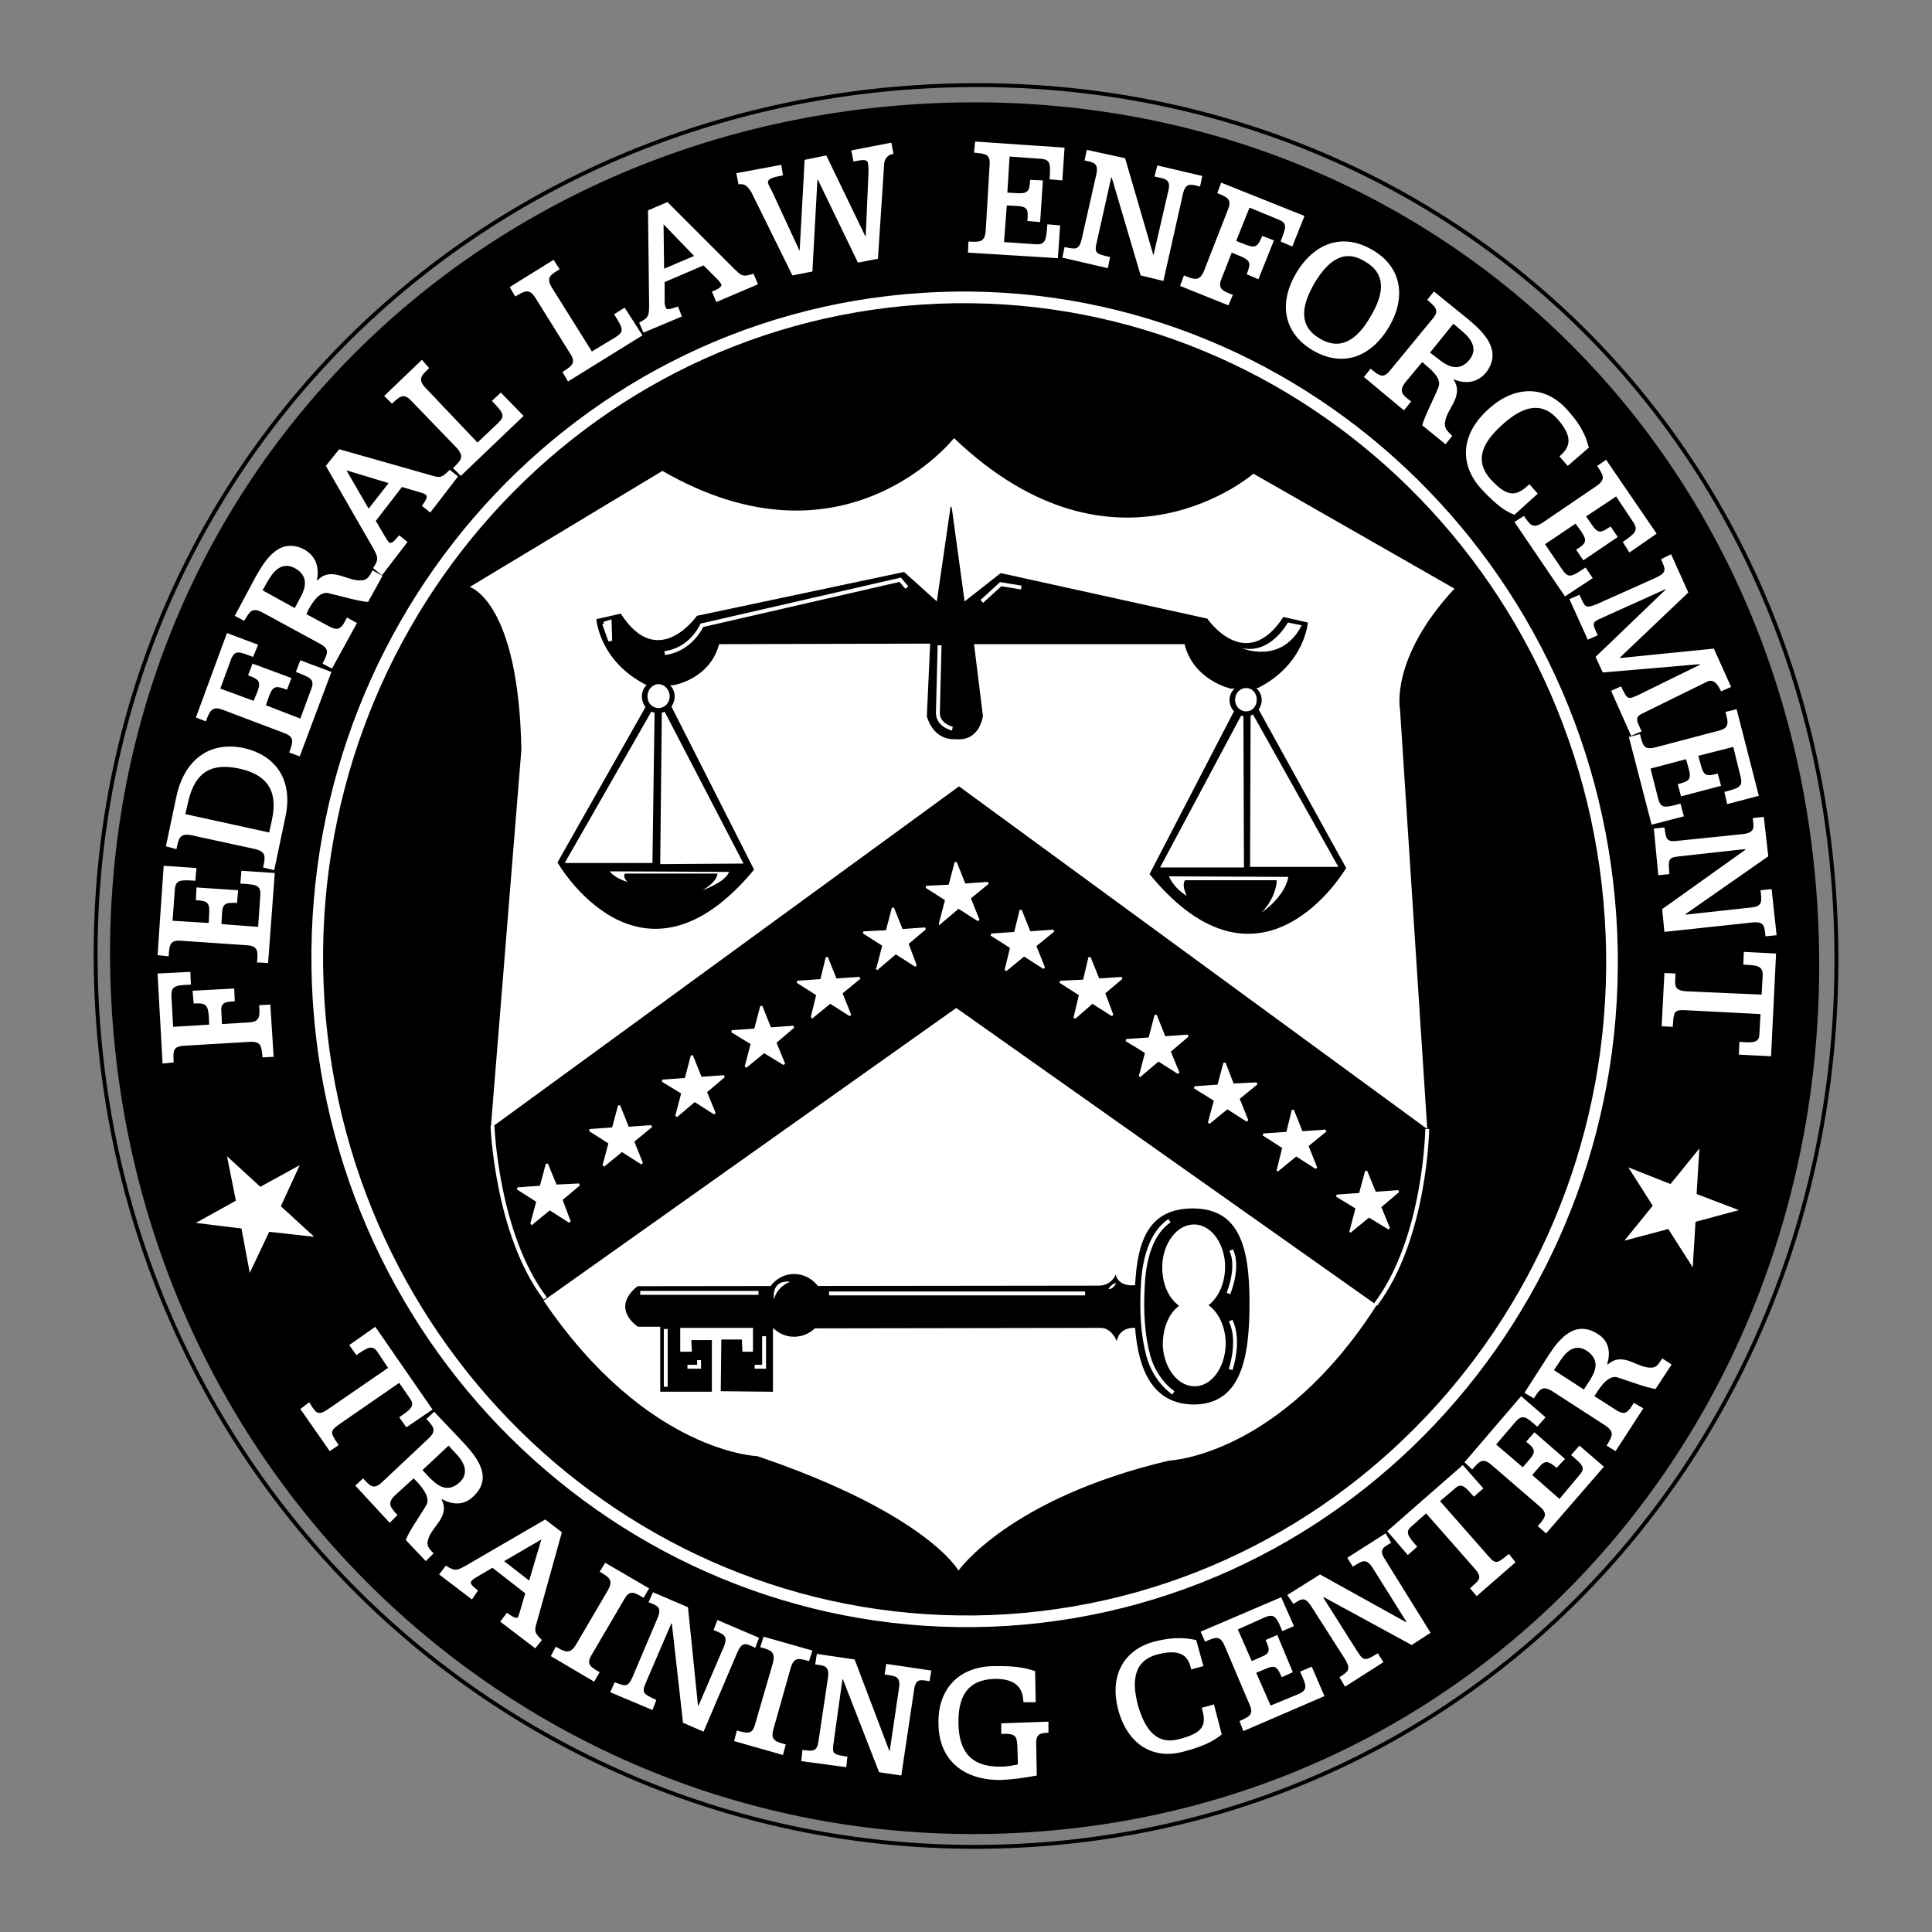 <svg xmlns="http://www.w3.org/2000/svg" width="2500" height="2500" viewBox="0 0 192.756 192.756"><rect x="0" y="0" width="192.756" height="192.756" fill="#808080" stroke="none"/><path fill-rule="evenodd" clip-rule="evenodd" fill="#fff" fill-opacity="0" d="M0 0h192.756v192.756H0V0z"/><path d="M103.053 184.071c48.377-3.159 83.176-45.217 79.963-94.645-3.215-49.483-43.28-83.894-91.656-80.735C42.984 11.85 6.521 51.802 9.736 101.285c3.269 49.484 44.94 85.945 93.317 82.786z" fill="none" stroke="#000" stroke-width=".388" stroke-miterlimit="2.613"/><path d="M102.775 182.409c47.379-3.104 81.293-43.887 78.135-92.373-3.16-48.431-42.281-82.343-89.661-79.24-47.379 3.048-82.844 41.836-79.685 90.267 3.159 48.486 43.833 84.449 91.211 81.346z" fill-rule="evenodd" clip-rule="evenodd" stroke="#000" stroke-width=".776" stroke-miterlimit="2.613"/><path d="M100.559 161.629c35.576-2.327 62.508-33.746 60.125-70.096-2.383-36.406-33.139-64.057-68.713-61.729-35.576 2.326-62.508 33.69-60.18 70.096 2.382 36.406 33.137 64.001 68.768 61.729z" fill="none" stroke="#fff" stroke-width="1.164" stroke-miterlimit="2.613"/><path d="M48.969 112.534l3.048-37.736c-.277-14.851-5.153-16.236-5.153-16.236L66.092 46.98c18.231 10.529 29.092-3.269 29.092-3.269 16.181 15.46 29.869 3.546 29.869 3.546l20.059 11.471c-6.482 6.982-5.43 12.08-5.43 12.08l2.715 41.836-46.714-34.189-46.714 34.079z" fill-rule="evenodd" clip-rule="evenodd" fill="#fff"/><path d="M95.627 156.697s5.042-7.203 21.001-10.972c0 0 11.027-.388 20.725-15.515l-41.948-29.646-41.172 29.203c10.307 15.183 21.334 15.515 21.334 15.515 16.957 5.763 20.06 11.415 20.06 11.415z" fill-rule="evenodd" clip-rule="evenodd" fill="#fff"/><path fill-rule="evenodd" clip-rule="evenodd" fill="#fff" stroke="#fff" stroke-width=".222" stroke-miterlimit="2.613" d="M53.014 122.12l.61-2.272-1.995-1.274 2.327-.167.609-2.271.887 2.161 2.328-.111-1.774 1.496.831 2.216-1.994-1.274-1.829 1.496zM60.218 116.302l.61-2.272-1.995-1.274 2.327-.167.61-2.272.886 2.217 2.327-.167-1.828 1.496.887 2.217-1.996-1.274-1.828 1.496zM67.477 111.37l.609-2.327-1.994-1.219 2.327-.167.61-2.327.887 2.217 2.327-.166-1.829 1.551.887 2.161-1.995-1.275-1.829 1.552zM74.404 106.438l.609-2.327-1.994-1.218 2.327-.167.61-2.328.886 2.217 2.327-.166L77.341 104l.887 2.161-1.996-1.219-1.828 1.496zM80.998 101.507l.554-2.273-1.995-1.273 2.383-.167.554-2.272.887 2.216 2.383-.166-1.829 1.496.887 2.217-1.995-1.274-1.829 1.496zM87.537 96.631l.609-2.328-1.994-1.274 2.327-.111.609-2.328.887 2.217 2.327-.166-1.773 1.496.831 2.217-1.994-1.275-1.829 1.552zM93.799 92.086l.609-2.327-1.994-1.274 2.327-.111.609-2.327.887 2.216 2.327-.166-1.828 1.496.887 2.217-1.996-1.275-1.828 1.551zM100.338 96.797l.553-2.272-1.995-1.275 2.383-.166.555-2.272.887 2.217 2.383-.167-1.831 1.496.887 2.217-1.994-1.275-1.828 1.497zM107.209 101.562l.555-2.328-1.996-1.273 2.382-.111.555-2.328.887 2.216 2.326-.166-1.772 1.496.831 2.217-1.995-1.274-1.773 1.551zM113.748 107.325l.609-2.327-1.996-1.22 2.328-.166.61-2.327.887 2.217 2.328-.167-1.83 1.552.886 2.161-1.994-1.275-1.828 1.552zM120.619 112.035l.61-2.271-2.051-1.276 2.383-.166.609-2.271.832 2.161 2.383-.111-1.828 1.496.886 2.216-1.996-1.274-1.828 1.496zM127.49 116.745l.555-2.271-1.996-1.276 2.383-.166.554-2.271.887 2.217 2.383-.167-1.828 1.496.886 2.216-1.996-1.274-1.828 1.496zM134.75 122.841l.609-2.327-1.996-1.22 2.328-.166.61-2.273.887 2.163 2.328-.167-1.83 1.551.886 2.161-1.994-1.219-1.828 1.497z"/><path d="M113.248 132.482c.334 4.322 1.83 7.592 5.818 7.646 4.822 0 5.598-4.765 5.598-10.141 0-5.43-.941-9.42-5.652-9.42-4.377 0-5.541 3.158-5.764 7.703v-.056s-1.605.276-1.939-1.053c0 0-.387 1.163-1.828 1.108l-45.882.055c-2.771 2.272.055 4.045.055 4.045h2.217v6.483h5.153v-5.153h-2.05l.056 1.164h-1.164v-2.383h7.259v2.383h-1.053l-.055-1.219h-2.05l-.057 5.156 5.209.055v-6.316l32.75-.056c1.107.056 1.551 1.33 1.551 1.33.277-1.497 1.828-1.331 1.828-1.331z" fill-rule="evenodd" clip-rule="evenodd"/><path d="M79.225 133.369c1.662 0 3.047-1.386 3.047-3.104s-1.385-3.158-3.047-3.158c-1.663 0-2.993 1.44-2.993 3.158s1.33 3.104 2.993 3.104z" fill-rule="evenodd" clip-rule="evenodd"/><path d="M66.424 132.593v5.764m2.161-1.996h1.164v-.665m5.542.665h.942v-3.048m-12.358-4.322h11.803" fill="none" stroke="#fff" stroke-width=".388" stroke-miterlimit="2.613"/><path d="M77.23 129.656c.277-1.33 1.607-1.773 1.607-1.773-1.995-.222-1.607 1.773-1.607 1.773z" fill-rule="evenodd" clip-rule="evenodd" fill="#fff"/><path fill="none" stroke="#fff" stroke-width=".388" stroke-miterlimit="2.613" d="M82.716 129.047h25.546"/><path d="M110.59 128.604c.498.056.775-.609.775-.609-.5.109-.775.609-.775.609z" fill-rule="evenodd" clip-rule="evenodd" fill="#fff"/><path d="M116.684 121.787c-1.662 1.109-2.492 3.437-2.658 6.317-.168 2.882 0 5.153.553 7.204.721 2.549 2.494 3.657 2.494 3.657m5.763-14.24c.83 1.718-.277 4.322-.277 4.322m.22 2.715c.998 1.995 0 4.877 0 4.877" fill="none" stroke="#fff" stroke-width=".388" stroke-miterlimit="2.613"/><path d="M98.064 71.418l-.884-7.148h21.002c.885 3.602 4.598 4.433 4.598 4.433l2.717-.056c4.709-2.383 4.986-6.539 4.986-6.539l-2.438-.554c-3.77 5.763-7.592.167-7.592.167l-20.615-4.544-3.601 2.826-1.274-9.31-.111-.222-1.385 9.531-3.27-2.937-20.669 4.377s-3.879 5.597-7.592-.221l-2.438.554s.277 4.156 4.932 6.539l2.715.056s3.657-.554 4.6-4.101l21.001-.055h.056l-.333 7.259c.776 2.549 2.826 2.272 2.826 2.272 2.494.277 2.769-2.327 2.769-2.327z" fill-rule="evenodd" clip-rule="evenodd"/><path d="M66.313 65.156c2.66-.333 3.713-2.771 3.713-2.771l19.783-4.544.665.776" fill="none" stroke="#fff" stroke-width=".388" stroke-miterlimit="2.613"/><path fill-rule="evenodd" clip-rule="evenodd" fill="#fff" stroke="#fff" stroke-width=".388" stroke-miterlimit="2.613" d="M60.273 62.219l.61 1.718-.055-1.884-.555.166z"/><path d="M123.889 64.657c2.881.665 4.6-2.549 4.6-2.549l1.385.277c-2.052 3.99-5.985 2.272-5.985 2.272z" fill-rule="evenodd" clip-rule="evenodd" fill="#fff"/><path d="M93.743 64.38l-.166 6.594c-.111 1.385 1.441 1.718 1.441 1.718m2.937-12.689l1.883-1.718 2.051.333" fill="none" stroke="#fff" stroke-width=".388" stroke-miterlimit="2.613"/><path d="M125.496 70.642l8.811 15.958s-8.367 14.353-19.617.61l8.533-16.458 2.273-.11z" fill-rule="evenodd" clip-rule="evenodd"/><path fill-rule="evenodd" clip-rule="evenodd" fill="#fff" d="M124.055 70.975l.054 15.57h-8.367l8.313-15.57zM124.775 70.864l-.056 15.626h8.812l-8.756-15.626zM118.402 89.372c-1.33-.776-1.773-1.939-1.773-1.939l11.914.055c-.389 2.05-2.66 3.546-2.66 3.546 1.553-1.662 1.496-3.214 1.496-3.214h-9.143c-.388.499.166 1.552.166 1.552z"/><path d="M124.275 71.473c.887 0 1.607-.72 1.607-1.663a1.607 1.607 0 0 0-3.212 0c0 .943.719 1.663 1.605 1.663z" fill-rule="evenodd" clip-rule="evenodd"/><path d="M124.332 70.975c.609 0 1.053-.499 1.053-1.164 0-.665-.443-1.164-1.053-1.164s-1.109.499-1.109 1.164c0 .665.5 1.164 1.109 1.164z" fill-rule="evenodd" clip-rule="evenodd" fill="#fff"/><path d="M64.596 70.199l-8.977 15.848s8.256 14.407 19.616.72l-8.367-16.513-2.272-.055z" fill-rule="evenodd" clip-rule="evenodd"/><path fill-rule="evenodd" clip-rule="evenodd" fill="#fff" d="M66.036 70.476l-.166 15.737 8.312-.056-8.146-15.681zM65.316 70.42l-.222 15.682h-8.755l8.977-15.682zM62.601 87.986c-1.33-.388-1.773-1.053-1.773-1.053l11.914.055c-.388 1.053-2.66 1.829-2.66 1.829 1.552-.887 1.496-1.662 1.496-1.662h-9.199c-.333.277.222.831.222.831z"/><path d="M65.648 71.141c.942 0 1.663-.72 1.663-1.662 0-.887-.721-1.607-1.663-1.607-.887 0-1.607.721-1.607 1.607.001.941.721 1.662 1.607 1.662z" fill-rule="evenodd" clip-rule="evenodd"/><path d="M65.704 70.642c.61 0 1.108-.499 1.108-1.164 0-.665-.499-1.219-1.108-1.219-.609 0-1.108.554-1.108 1.219s.498 1.164 1.108 1.164zM120.564 130.211c.941.664 1.605 1.939 1.717 3.49.111 2.383-1.164 4.434-2.881 4.6-1.719.166-3.215-1.607-3.381-3.935-.055-1.662.498-3.158 1.441-3.935l.166-.166c-.943-.665-1.607-1.994-1.662-3.546-.111-2.327 1.219-4.378 2.936-4.544 1.719-.166 3.215 1.607 3.326 3.989.055 1.663-.555 3.104-1.496 3.935l-.166.112zM162.068 123.783l2.826-3.492-2.438-3.823 4.211 1.663 2.881-3.547-.277 4.544 4.213 1.606-4.322 1.164-.277 4.544-2.439-3.823-4.378 1.164zm-1.773 20.446c.555-.941.832-1.33-.111-1.995l-5.318-3.435c-.998-.61-1.275-.167-1.83.72l-.941-.554 2.383-3.713c.998-1.552 2.605-3.657 4.932-2.161 1.164.721 1.275 1.884.943 2.992l.055.056c1.607-1.44 3.104.609 4.6.277.387-.111.609-.555.83-.887l.943.609-1.607 2.438c-.832-.111-2.494-.721-3.824-1.164-.887-.222-1.662.942-1.994 1.44l-.277.443 2.162 1.386c.941.609 1.219.166 1.771-.721l.943.554-2.771 4.268-.889-.553zm-2.272-5.596l.498-.775c.555-.831 1.275-2.105-.221-3.104-1.385-.886-2.328.499-2.771 1.22l-.498.72 2.992 1.939zM24.919 126.996l-.831-4.433-4.544-.553 3.99-2.217-.887-4.434 3.325 3.048 3.934-2.161-1.884 4.101 3.325 3.048-4.489-.499-1.939 4.1z" fill-rule="evenodd" clip-rule="evenodd" fill="#fff"/><path d="M49.135 112.312s.388 10.805 5.264 17.233m87.997-16.9s-.166 10.916-5.154 17.511" fill="none" stroke="#fff" stroke-width=".388" stroke-miterlimit="2.613"/><path d="M26.194 105.496c-.111-1.107-.111-1.606-1.275-1.551l-6.539.388c-1.164.056-1.108.554-1.053 1.662l-1.108.111-.499-8.978 3.27-.166.056 1.274c-1.552.056-1.995.111-1.939 1.22l.166 2.992 3.602-.222-.056-.998c-.111-1.108-.443-1.163-1.496-1.108l-.111-1.274 4.156-.222.055 1.275c-1.108.055-1.44.166-1.33 1.219l.055 1.053 2.66-.166c1.164-.056 1.108-.609 1.053-1.718l1.108-.056.333 5.209-1.108.056zm-.554-9.475c.111-1.109.111-1.663-1.053-1.718l-6.483-.443c-1.164-.111-1.219.443-1.274 1.551l-1.11-.111.61-8.921 3.27.221-.111 1.275c-1.497-.111-1.995-.111-2.05.942l-.222 3.048 3.602.221.056-.997c.055-1.108-.277-1.219-1.33-1.274l.055-1.275 4.156.277-.111 1.274c-1.108-.055-1.44 0-1.496 1.053l-.055 1.053 3.657.277.222-3.159c.055-1.053-.443-1.053-1.995-1.164l.111-1.274 3.325.222-.665 8.977-1.109-.055zm.609-9.476c.222-1.053.333-1.551-.776-1.829L19.1 83.331c-1.164-.222-1.274.277-1.496 1.385l-1.053-.277 1.053-4.987c.776-3.602 3.27-5.542 6.705-4.821 3.436.775 4.932 3.436 4.156 6.927l-1.108 5.264-1.108-.277zm.609-3.49l.277-1.274c.665-3.104-.72-4.544-3.27-5.099-2.604-.554-4.377.167-5.098 3.325l-.277 1.219 8.368 1.829zm1.996-7.98c.388-1.053.554-1.552-.499-1.939l-6.151-2.328c-1.053-.388-1.275.111-1.663 1.164l-.998-.388 3.103-8.423 3.104 1.164-.499 1.219c-1.44-.554-1.829-.72-2.216.277l-1.053 2.881 3.325 1.219.388-.942c.388-1.053.056-1.219-.942-1.607l.443-1.164 3.879 1.441-.443 1.164c-1.053-.388-1.385-.443-1.773.609l-.332.942 3.436 1.33 1.108-2.992c.332-.942-.111-1.108-1.552-1.663l.443-1.164 3.103 1.164-3.159 8.423-1.052-.387zm3.324-8.866c.499-.998.776-1.441-.277-1.995l-5.708-3.103c-1.053-.554-1.275-.111-1.829.831l-.942-.499 2.106-3.934c.942-1.663 2.383-3.99 4.876-2.66 1.219.72 1.44 1.884 1.219 3.048h.056c1.496-1.552 3.214.388 4.71-.056.333-.111.61-.554.776-.942l.998.554-1.441 2.604c-.886-.055-2.604-.554-3.99-.886-.942-.167-1.607 1.053-1.939 1.607l-.222.499 2.272 1.219c.998.554 1.274.111 1.773-.887l.998.554-2.494 4.543-.942-.497zm-2.77-5.541l.443-.832c.499-.886 1.164-2.272-.443-3.158-1.496-.776-2.328.665-2.771 1.44l-.443.776 3.214 1.774zm7.813-3.99c.609-.887.499-1.108-.056-2.106l-4.655-8.09 1.33-1.663 8.977 2.549c.998.276 1.164.443 2.05-.499l.831.665-2.771 3.602-.831-.665c.222-.332.665-.887.388-1.108-.111-.11-.333-.166-.499-.222l-1.884-.554-2.604 3.38.942 1.607c.111.166.222.388.388.554.277.167.609-.277.998-.72l.831.665-2.549 3.325-.886-.72zm-.443-5.929l1.995-2.549-4.211-1.274 2.216 3.823zM45.201 46.704c.776-.776 1.164-1.108.388-1.995l-4.544-4.71c-.775-.832-1.164-.443-1.939.277l-.777-.776 3.769-3.602.72.831c-.776.72-1.164 1.108-.388 1.939l5.208 5.486 2.05-1.939c.721-.72.61-.942-.609-2.216l.887-.832 2.272 2.328-6.262 5.984-.775-.775zM56.117 37.117c.942-.609 1.385-.886.776-1.828l-3.491-5.597c-.609-.942-1.053-.665-1.995-.111l-.554-.942 4.377-2.715.61.942c-.942.554-1.386.831-.776 1.829l3.99 6.373 2.383-1.441c.831-.554.776-.776-.167-2.272l1.053-.665 1.773 2.771-7.425 4.599-.554-.943zm7.647-4.931c.998-.499.998-.721.998-1.884l-.111-9.31 1.939-.831 6.594 6.594c.776.72.832.942 1.995.554l.443 1.053-4.156 1.773-.443-1.053c.388-.11 1.053-.443.942-.72-.111-.166-.222-.333-.333-.443l-1.441-1.44-3.879 1.662v1.884c0 .222 0 .443.111.665.111.333.665.056 1.219-.11l.388.997-3.824 1.607-.442-.998zm2.494-5.375l2.993-1.274-3.048-3.158.055 4.432zM74.958 19.164c-.333-.499-.609-.887-1.274-.776l-.222-1.108 4.488-.832.167 1.053c-.942.167-1.552.333-1.496.72.055.277.277.609.388.831l2.771 5.985.499-9.087 2.161-.443 3.879 8.035h.055l.277-6.373c0-.277 0-.609-.056-.887-.055-.443-.609-.332-1.441-.166l-.221-1.108 3.99-.775.222 1.108c-.665.111-.942.61-.942 1.164l-.609 9.31-1.995.388-3.99-8.256h-.056l-.499 9.143-1.995.388-4.101-8.314zM96.625 24.096c1.108.056 1.608.11 1.717-1.053l.389-6.539c.111-1.164-.443-1.164-1.551-1.274l.109-1.108 8.922.609L105.99 18l-1.275-.11c.111-1.552.111-1.995-.941-2.051l-3.049-.222-.221 3.602 1.053.055c1.053.056 1.164-.276 1.219-1.33l1.275.056-.277 4.156-1.275-.111c.111-1.107.057-1.44-1.053-1.496l-.998-.055-.275 3.657 3.158.221c.998.056 1.053-.443 1.164-1.995l1.273.111-.221 3.269-8.978-.554.056-1.107zM106.211 24.649c1.109.222 1.441.333 1.719-.831l1.439-6.372c.277-1.22-.275-1.22-1.162-1.441l.221-1.053 3.824.832 2.826 9.697 1.496-6.483c.277-1.164-.389-1.164-1.387-1.386l.277-1.108 4.488 1.053-.221 1.053c-.941-.222-1.441-.443-1.719.776l-1.939 8.644-2.271-.554-2.881-9.753h-.057l-1.439 6.429c-.277 1.163-.057 1.163 1.33 1.496l-.223 1.108-4.543-1.053.222-1.054zM118.125 27.476c1.053.443 1.553.61 1.996-.443l2.383-6.095c.441-1.053-.057-1.275-1.055-1.663l.389-1.053 8.312 3.325-1.219 3.047-1.164-.499c.555-1.441.721-1.829-.277-2.217l-2.826-1.163-1.33 3.324.998.388c.996.388 1.164.111 1.607-.887l1.162.443-1.551 3.879-1.164-.499c.389-1.053.443-1.33-.555-1.773l-.941-.388-.998 2.549c-.443 1.053.057 1.274 1.109 1.662l-.443 1.053-4.82-1.939.387-1.051zM129.318 27.254c1.885-3.158 4.766-3.989 7.592-2.327 2.826 1.607 3.492 4.599 1.662 7.702-1.883 3.159-4.766 3.99-7.592 2.328-2.826-1.663-3.49-4.6-1.662-7.703zm2.383 6.539c2.051 1.219 3.713.11 5.043-2.217 1.385-2.327 1.553-4.267-.555-5.486-2.049-1.274-3.656-.166-5.041 2.161-1.386 2.383-1.552 4.323.553 5.542zm5.043 2.992c.887.72 1.275 1.053 1.996.111l4.154-5.042c.777-.887.334-1.219-.498-1.939l.666-.832 3.49 2.826c1.441 1.219 3.436 3.103 1.662 5.319-.941 1.053-2.105 1.053-3.213.61 1.219 1.829-.998 3.103-.832 4.654.055.388.443.721.721.998l-.666.831-2.326-1.884c.221-.887 1.053-2.438 1.605-3.768.389-.887-.719-1.773-1.162-2.161l-.443-.388-1.662 1.995c-.721.942-.334 1.274.553 1.939l-.721.887-3.988-3.325.664-.831zm5.93-1.607l.721.554c.83.665 2.051 1.552 3.213.167 1.053-1.33-.221-2.438-.887-2.992l-.719-.61-2.328 2.881zM151.096 51.358c-.719-.277-1.662-.775-3.379-2.66-2.162-2.438-1.939-5.43.775-7.868 2.66-2.438 5.707-2.383 7.869.056 1.717 1.884 1.939 3.047 2.16 3.768l-2.105 1.829-.83-.942c.719-.665 1.717-1.607-.223-3.768-1.607-1.773-3.49-1.219-5.486.61-2.049 1.828-2.77 3.602-1.164 5.431 1.83 1.994 2.66 1.606 3.881.498l.83.942-2.328 2.104zM152.039 51.47c.609.886.887 1.33 1.883.665l5.377-3.657c.941-.665.664-1.053.055-1.995l.887-.61 5.043 7.37-2.717 1.884-.664-1.053c1.275-.886 1.607-1.164.998-2.05l-1.662-2.493-2.994 1.994.611.887c.609.887.941.721 1.828.111l.721 1.053-3.436 2.327-.721-1.053c.941-.609 1.164-.831.553-1.773l-.609-.831-3.047 2.05 1.773 2.604c.609.886.998.554 2.271-.277l.721 1.053-2.771 1.828-5.043-7.425.943-.609zM157.58 59.338c.555 1.164.498 1.441 1.719.942l5.707-2.549c1.385-.609 1.164-.887.721-1.939l.996-.499 1.719 3.823-6.816 6.483v.055l9.365-.942 1.719 3.823-.998.443c-.111-.222-.555-1.33-1.33-.998l-6.207 3.048c-1.107.499-.996.665-.387 1.939l-1.053.443-1.996-4.488.998-.443c.664 1.44.721 1.274 1.662.887l6.207-3.048v-.056l-9.697.832-.721-1.552 6.982-6.705v-.056l-6.262 2.826c-1.164.499-1.053.554-.5 1.773l-.996.443-1.83-4.045.998-.44zM163.621 73.246c.275 1.108.387 1.607 1.496 1.33l6.316-1.662c1.164-.277.998-.832.721-1.884l1.107-.277 2.217 8.645-3.158.831-.277-1.219c1.441-.388 1.885-.499 1.607-1.551l-.721-2.938-3.49.887.275.998c.277 1.053.611 1.053 1.664.776l.332 1.219-3.99 1.053-.332-1.219c1.107-.277 1.385-.443 1.107-1.496l-.277-.997-3.545.941.775 3.048c.277.998.775.831 2.217.443l.332 1.274-3.215.831-2.271-8.755 1.11-.278zM166.059 82.556c.166 1.108.166 1.496 1.33 1.33l6.482-.665c1.275-.166 1.109-.665.998-1.607l1.107-.111.443 3.935-8.256 5.763v.055l6.594-.72c1.164-.111.998-.72.887-1.718l1.109-.111.498 4.599-1.107.111c-.111-.942-.057-1.496-1.275-1.385l-8.811.942-.223-2.272 8.312-5.929-.055-.056-6.539.721c-1.164.11-1.109.332-.998 1.773l-1.107.111-.443-4.655 1.054-.111zM167.166 97.129c-.055 1.164-.221 1.663 1.053 1.773l7.537.332.111-1.994c0-.887-.609-.942-1.939-.998l.055-1.274 3.215.166-.5 10.251-3.213-.166.055-1.274c1.33.11 1.994.11 1.994-.776l.111-1.994-7.535-.389c-1.164-.055-1.109.222-1.221 1.663l-1.107-.056.277-5.319 1.107.055zM30.849 139.907c.609.942.775 1.441 1.829.721l6.04-4.156-1.108-1.662c-.499-.665-.998-.332-2.05.388l-.72-.997 2.604-1.829 5.708 8.257-2.604 1.773-.72-.998c1.053-.72 1.607-1.107 1.108-1.828l-1.108-1.607-6.096 4.212c-.887.665-.72.831.055 1.994l-.886.61-2.937-4.212.885-.666zM36.224 147.499c.72.776 1.053 1.163 1.884.388l4.655-4.377c.831-.776.499-1.164-.222-1.939l.775-.721 2.993 3.158c1.274 1.386 2.937 3.436.887 5.32-.998.941-2.106.775-3.159.221.998 1.939-1.33 2.882-1.385 4.434 0 .388.332.721.609.997l-.776.776-1.995-2.105c.277-.832 1.33-2.272 2.05-3.491.443-.776-.499-1.829-.887-2.272l-.388-.388-1.884 1.718c-.776.775-.443 1.164.277 1.939l-.776.775-3.436-3.712.778-.721zm5.929-.831l.61.665c.72.72 1.773 1.772 3.103.554 1.164-1.107.111-2.383-.499-2.992l-.609-.665-2.605 2.438zm2.327 9.531c.942.609 1.108.498 2.105-.056l7.813-4.544 1.663 1.274-2.438 8.755c-.277.998-.443 1.164.443 1.995l-.665.831-3.491-2.659.665-.887c.333.222.887.665 1.108.443l.167-.499.554-1.884-3.269-2.55-1.607.942c-.166.111-.388.222-.499.388-.222.277.277.61.665.942l-.609.887-3.27-2.493.665-.885zm5.819-.443l2.494 1.939 1.219-4.101-3.713 2.162zM59.054 165.064c-.609.998-.167 1.22.776 1.773l-.554.942-4.322-2.549.499-.942c.942.554 1.385.775 1.995-.166l3.214-5.486c.554-.997.111-1.274-.831-1.828l.554-.887 4.377 2.549-.554.942c-.942-.555-1.385-.831-1.939.166l-3.215 5.486zM61.326 167.836c.998.388 1.33.554 1.773-.499l2.494-5.874c.499-1.163-.056-1.274-.887-1.606l.443-.998 3.491 1.496.998 9.809h.056l2.549-5.93c.443-1.108-.166-1.219-1.053-1.606l.388-.998 4.156 1.773-.388.998c-.831-.389-1.274-.721-1.773.442l-3.38 7.925-2.05-.887-1.108-9.863-.055-.056-2.549 5.929c-.443 1.053-.222 1.108 1.053 1.718l-.388.998-4.211-1.773.441-.998zM77.174 172.49c-.332 1.108.167 1.274 1.219 1.552l-.277 1.053-4.876-1.386.277-1.053c1.053.277 1.552.443 1.829-.665l1.773-6.095c.277-1.108-.222-1.274-1.274-1.552l.333-1.053 4.876 1.385-.333 1.053c-.998-.276-1.496-.443-1.829.665l-1.718 6.096zM80.056 174.596c1.053.111 1.44.222 1.607-.887l.942-6.316c.167-1.22-.388-1.22-1.274-1.33l.166-1.053 3.769.554 3.491 9.198.942-6.372c.167-1.219-.443-1.164-1.44-1.33l.166-1.053 4.489.665-.167 1.053c-.886-.11-1.385-.332-1.551.887l-1.274 8.533-2.217-.332-3.602-9.254h-.055l-.887 6.372c-.166 1.108 0 1.108 1.385 1.33l-.111 1.053-4.488-.609.109-1.109zM103.441 177.145c-1.164.222-2.328.388-3.547.443-3.769.056-6.207-1.995-6.262-5.541-.111-3.547 2.05-5.763 5.487-5.818 2.492-.056 3.49.277 4.154.499l.057 3.103h-1.219c-.057-.941-.277-2.383-2.938-2.327-2.715.111-3.602 1.829-3.546 4.488.055 2.66 1.164 4.322 4.267 4.267.553 0 1.107-.11 1.662-.222l-.055-1.884c-.057-.997-.223-1.219-1.607-1.164v-1.053l4.709-.166v1.108c-.941 0-1.273.222-1.219 1.219l.057 3.048zM121.893 173.044c-.553.443-1.439 1.108-3.822 1.718-3.049.831-5.541-.72-6.484-4.101-.941-3.436.5-6.039 3.547-6.871 2.383-.609 3.49-.276 4.211-.166l.721 2.604-1.219.332c-.223-.941-.609-2.216-3.381-1.496-2.271.61-2.604 2.494-1.939 5.043.721 2.549 1.939 4.045 4.213 3.38 2.549-.665 2.604-1.552 2.16-3.103l1.219-.333.774 2.993zM123.666 171.714c.998-.442 1.441-.664.998-1.662l-2.494-5.873c-.443-1.054-.941-.832-1.939-.389l-.443-.997 8.035-3.436 1.275 2.882-1.164.498c-.555-1.385-.775-1.772-1.719-1.385l-2.715 1.219 1.387 3.158.885-.388c.998-.388.943-.72.5-1.718l1.164-.499 1.551 3.713-1.107.499c-.443-.998-.609-1.274-1.607-.831l-.943.388 1.441 3.27 2.826-1.164c.941-.443.721-.887.111-2.217l1.164-.498 1.273 2.937-8.09 3.491-.389-.998zM133.641 167.337c.832-.555 1.164-.721.609-1.718l-3.436-5.375c-.664-1.053-1.053-.665-1.773-.222l-.609-.887 3.27-2.05 8.59 4.765h.055l-3.436-5.485c-.664-.998-1.107-.555-1.939-.056l-.555-.887 3.824-2.438.555.942c-.775.443-1.275.665-.609 1.663l4.543 7.314-1.883 1.219-8.756-4.766-.057.056 3.438 5.43c.609.942.775.832 1.994.111l.555.887-3.824 2.438-.556-.941zM146.664 158.471c.83-.775 1.33-.997.498-1.939l-4.877-5.541-1.496 1.33c-.664.554-.221 1.053.609 1.994l-.941.832-2.051-2.383 7.537-6.595 2.051 2.327-.943.832c-.83-.942-1.219-1.441-1.883-.832l-1.496 1.275 4.875 5.541c.721.831.887.609 1.996-.277l.664.831-3.879 3.38-.664-.775zM153.424 152.265c.721-.831 1.053-1.22.223-1.939l-4.822-4.156c-.887-.775-1.219-.388-1.939.443l-.775-.72 5.652-6.595 2.438 2.105-.83.942c-1.109-.997-1.441-1.274-2.162-.499l-1.939 2.272 2.66 2.271.666-.775c.719-.831.498-1.108-.334-1.773l.832-.942 3.047 2.66-.83.887c-.832-.665-1.109-.831-1.773-.056l-.666.775 2.717 2.383 1.994-2.383c.664-.72.277-1.053-.832-1.994l.832-.942 2.438 2.106-5.762 6.648-.835-.718z" fill-rule="evenodd" clip-rule="evenodd" fill="#fff"/></svg>
